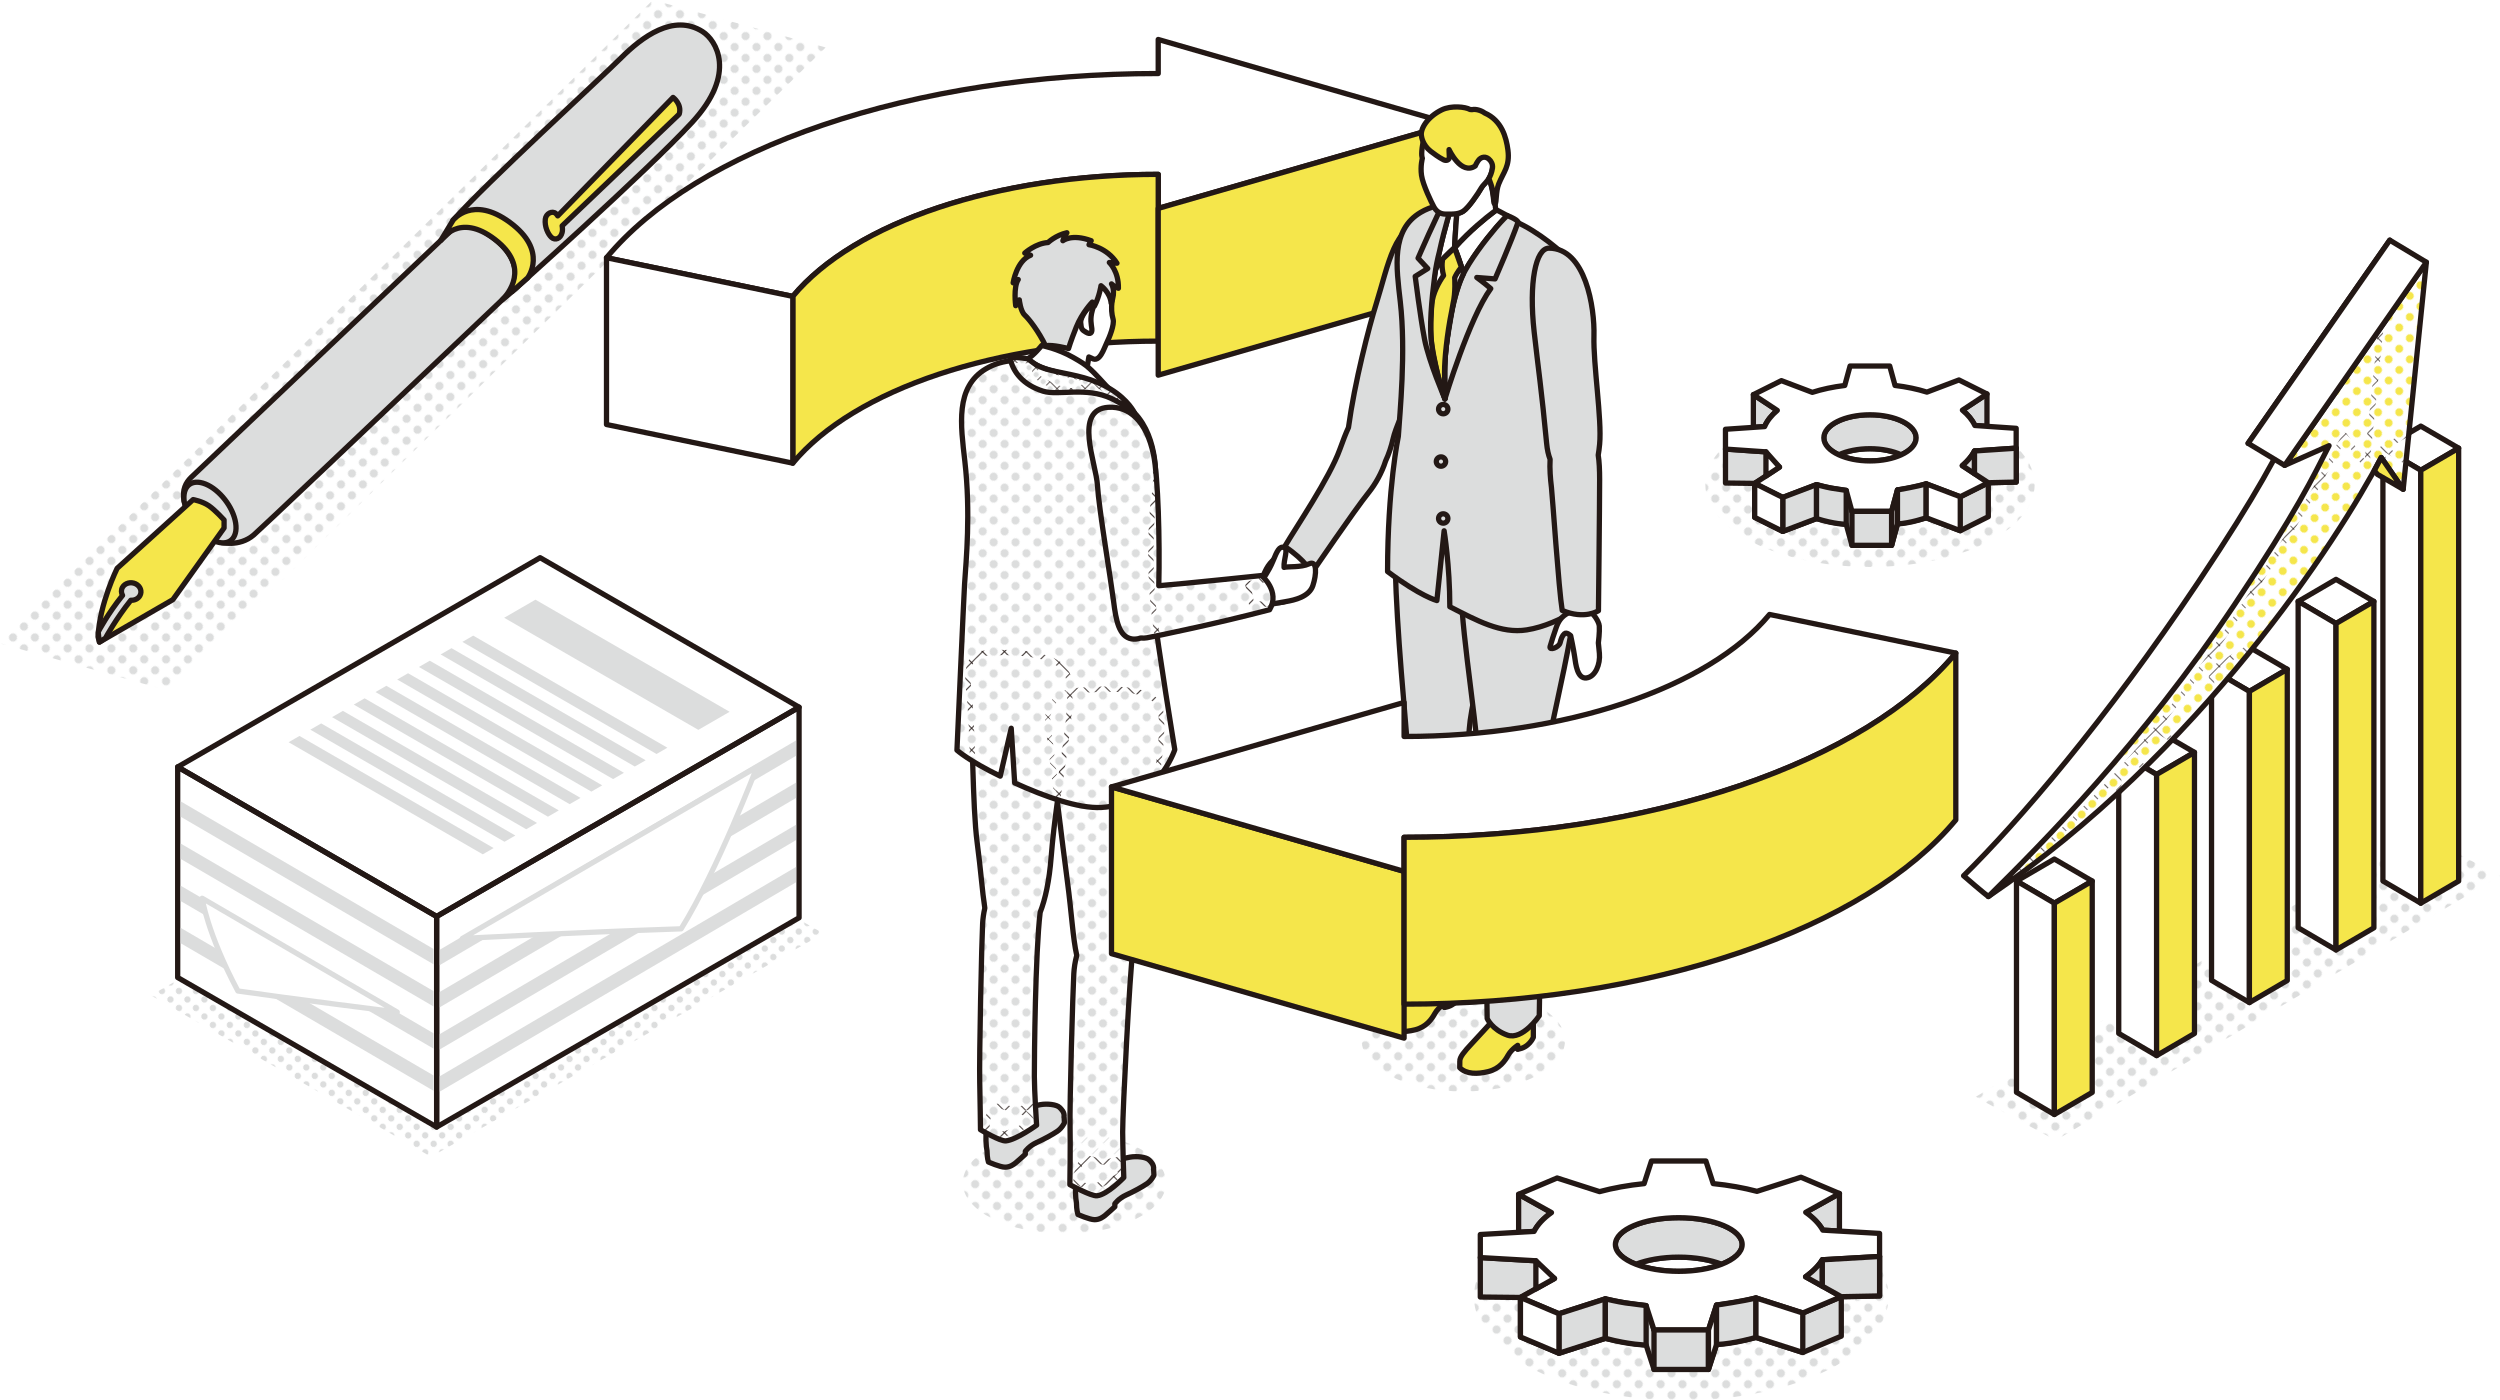 <?xml version="1.0" encoding="UTF-8"?><svg xmlns="http://www.w3.org/2000/svg" xmlns:xlink="http://www.w3.org/1999/xlink" viewBox="0 0 2127.7 1191.82"><defs><style>.cls-1,.cls-2{fill:none;}.cls-3,.cls-4{fill:#f5e64b;}.cls-5{isolation:isolate;}.cls-6,.cls-7,.cls-2,.cls-4,.cls-8,.cls-9,.cls-10{stroke:#231815;}.cls-6,.cls-7,.cls-2,.cls-4,.cls-8,.cls-9,.cls-10,.cls-11{stroke-linecap:round;stroke-linejoin:round;stroke-width:4.51px;}.cls-6,.cls-12{fill:#dcdddd;}.cls-7,.cls-13,.cls-11{fill:#fff;}.cls-8{fill:url(#Unnamed_Pattern_2);}.cls-14,.cls-10{fill:url(#_新規パターンスウォッチ_3);}.cls-14,.cls-15,.cls-16,.cls-17,.cls-18{mix-blend-mode:multiply;}.cls-9{fill:url(#_新規パターンスウォッチ_4);}.cls-15{fill:url(#_新規パターンスウォッチ_3-4);}.cls-16{fill:url(#_新規パターンスウォッチ_3-3);}.cls-17{fill:url(#_新規パターンスウォッチ_3-5);}.cls-18{fill:url(#_新規パターンスウォッチ_3-2);}.cls-11{stroke:#dcdddd;}</style><pattern id="_新規パターンスウォッチ_3" x="0" y="0" width="13.19" height="13.19" patternTransform="translate(8830.38 -8090.24) rotate(-45) scale(.94)" patternUnits="userSpaceOnUse" viewBox="0 0 13.19 13.19"><rect class="cls-1" x="0" y="0" width="13.19" height="13.19"/><rect class="cls-13" x="0" y="0" width="13.19" height="13.19"/><rect class="cls-1" x="0" y="0" width="13.19" height="13.19"/><circle class="cls-12" cx="6.6" cy="6.6" r="3.67" transform="translate(-2.73 6.6) rotate(-45)"/></pattern><pattern id="_新規パターンスウォッチ_3-2" patternTransform="translate(8822.08 -8076.91) rotate(-45) scale(.94)" xlink:href="#_新規パターンスウォッチ_3"/><pattern id="_新規パターンスウォッチ_3-3" patternTransform="translate(8823.96 -8074.41) rotate(-45) scale(.94)" xlink:href="#_新規パターンスウォッチ_3"/><pattern id="_新規パターンスウォッチ_3-4" patternTransform="translate(8823.96 -8074.41) rotate(-45) scale(.94)" xlink:href="#_新規パターンスウォッチ_3"/><pattern id="Unnamed_Pattern_2" x="0" y="0" width="8.31" height="8.31" patternTransform="translate(8784.75 -8044.22) rotate(-45) scale(.94)" patternUnits="userSpaceOnUse" viewBox="0 0 8.31 8.31"><rect class="cls-1" y="0" width="8.31" height="8.31"/><rect class="cls-13" x="0" y="0" width="8.31" height="8.31"/><rect class="cls-1" x="0" y="0" width="8.31" height="8.31"/><circle class="cls-12" cx="4.16" cy="4.16" r="2.31"/></pattern><pattern id="_新規パターンスウォッチ_3-5" patternTransform="translate(6656.69 -8659.61) rotate(-45) scale(.73)" xlink:href="#_新規パターンスウォッチ_3"/><pattern id="_新規パターンスウォッチ_4" x="0" y="0" width="13.19" height="13.19" patternTransform="translate(8591.6 -8297.31) rotate(-45) scale(.91)" patternUnits="userSpaceOnUse" viewBox="0 0 13.19 13.19"><rect class="cls-1" x="0" y="0" width="13.19" height="13.19"/><rect class="cls-13" x="0" y="0" width="13.19" height="13.19"/><rect class="cls-13" x="0" y="0" width="13.19" height="13.19"/><circle class="cls-3" cx="6.6" cy="6.6" r="3.67" transform="translate(-2.73 6.6) rotate(-45)"/></pattern></defs><g class="cls-5"><g id="_レイヤー_2"><g id="_レイヤー_1-2"><ellipse class="cls-14" cx="1591.52" cy="412.44" rx="140.12" ry="70.06"/><ellipse class="cls-14" cx="1430.87" cy="1103.6" rx="176.43" ry="88.22"/><polygon class="cls-18" points="1749.59 970.53 1681.31 933.58 2056.41 707.9 2127.7 745.46 1749.59 970.53"/><polygon class="cls-16" points="143.98 588.09 0 547.63 555.66 0 702.7 40.39 143.98 588.09"/><path class="cls-7" d="M1234.76,105.49l-249.02-71.89v28.98h0c-102.44,0-201.2,15.18-285.61,43.9-82.3,28-145.91,67.04-183.95,112.88l158.54,32.89c52.35-63.08,174.43-103.85,311.03-103.85h0v28.98l249.02-71.88Z"/><path class="cls-4" d="M674.72,394.18c52.35-63.08,174.43-103.85,311.03-103.85v-141.93c-136.59,0-258.68,40.76-311.03,103.85v141.93Z"/><polygon class="cls-7" points="674.72 394.18 516.18 361.29 516.18 219.36 674.72 252.25 674.72 394.18"/><polygon class="cls-4" points="1234.76 247.42 985.74 319.3 985.74 177.37 1234.76 105.49 1234.76 247.42"/><ellipse class="cls-14" cx="1245.43" cy="885.64" rx="86.52" ry="43.26"/><ellipse class="cls-15" cx="905.91" cy="1006.66" rx="86.52" ry="43.26"/><path class="cls-7" d="M1130.39,437.34c9.49,9.1-6.37,22.72-6.37,22.72l-6.15,7.53s4,10.68-2.76,17.65c-6.76,6.96-4.9,1.28-9.98,9.43-5.08,8.15-2.7,16.83-16.01,18.18-14.41,1.47-19.62-7.62-15.61-18.66,4.01-11.04,6.61-15.32,14.48-21.11,7.87-5.79,13.75-11.92,17.01-16.12,1.34-1.73,3.59-4.61,5.77-7.38,3.1-3.96,13.49-18.11,19.62-12.23Z"/><path class="cls-6" d="M1211.82,193.14c-24.16-5.68-30.65,33.83-40.43,65.02-6.23,19.89-18.52,67.31-23.74,105.71-2.23,4.83-4.61,11.02-7.38,18.68-8.82,24.38-37.05,65.88-46.86,82.56,17.73,11.64,23.04,22.45,23.04,22.45,0,0,36.34-53.45,48.52-68.57,5.44-6.76,11.1-16.56,14.27-26.64,2.73-5.76,4.9-12.4,6.42-19.06,4.11-18.02,26.9-57.18,30.18-77.82,3.28-20.64,28.55-94.67-4.01-102.32Z"/><path class="cls-7" d="M1235.41,808.01c-1.73-17.74-5.62-19.9-10.82-19.47-5.19.43-7.79,5.19-7.35,22.06.43,16.87-16.01,31.58-24.09,41.11-8.08,9.53-8.36,14.7-2.31,17.3,6.06,2.6,19.9-6.49,24.66-12.11,4.76-5.62,8.53-5.51,18.01-12.28,8.98-6.41,6.22-17.14,4.49-22.33-1.73-5.19-2.6-14.28-2.6-14.28Z"/><path class="cls-7" d="M1229.38,857.36v-3.24s-.84.55-2,1.49l2,1.75Z"/><path class="cls-4" d="M1238,822.28c-1.94,11.51-17.35,17.93-17.35,17.93,0,0-4.11-4.33-8.07-6.13-2.3-1.04-4.79-.64-4.79-.64,0,0-7.78,8.8-17.94,19.63-5.8,6.18-10,11.17-9.72,14.58h-.02s-.06,2.44-.06,5.5c5.7,5.7,15.16,5.53,24.15,3.34,9.73-2.38,14.38-9.18,17.02-13.98,1.62-2.94,4.31-5.42,6.15-6.9,1.17-.94,2-1.49,2-1.49v3.24c9.72-1.08,13.31-10.07,13.31-10.07v-11.37c.36-5.77-1.92-10.84-4.69-13.63Z"/><path class="cls-6" d="M1281.32,421.92c-3.45-57.89-36.29-62.23-56.49-59.86-36.4,4.28-36.4,33.18-37.47,83.5-1.07,50.31,3.21,103.83,9.63,178.77.77,8.94,1.77,16.27,2.98,22.28l2.55,185.63s4.2,9.56,17.2,14.14c13,4.59,27.14-16.44,27.14-16.44l3.26-204.89c.14-1.64.28-3.31.39-5.01,2.14-32.11,34.25-140.23,30.8-198.12Z"/><path class="cls-7" d="M1297.71,843.56c-1.73-17.74-5.62-19.9-10.82-19.47s-7.79,5.19-7.35,22.06c.43,16.87-16.01,31.58-24.09,41.11-8.08,9.53-8.36,14.7-2.3,17.3,6.06,2.6,19.9-6.49,24.66-12.11,4.76-5.62,8.53-5.51,18.01-12.28,8.98-6.41,6.22-17.14,4.49-22.33-1.73-5.19-2.6-14.28-2.6-14.28Z"/><path class="cls-7" d="M1291.68,892.9v-3.24s-.84.55-2,1.49l2,1.75Z"/><path class="cls-4" d="M1300.31,857.83c-1.94,11.51-17.35,17.93-17.35,17.93,0,0-4.11-4.33-8.07-6.13-2.3-1.04-4.79-.64-4.79-.64,0,0-7.78,8.8-17.94,19.63-5.8,6.19-10,11.17-9.72,14.58h-.02s-.06,2.44-.06,5.5c5.7,5.7,15.16,5.53,24.15,3.34,9.73-2.38,14.38-9.18,17.02-13.98,1.62-2.94,4.31-5.42,6.15-6.9,1.17-.94,2-1.49,2-1.49v3.24c9.72-1.08,13.31-10.07,13.31-10.07v-11.37c.37-5.77-1.92-10.84-4.69-13.63Z"/><path class="cls-6" d="M1344.48,460.46c-3.45-57.89-36.29-62.23-56.49-59.86-36.4,4.28-43.89,28.9-44.96,79.21-1.07,50.31,10.7,108.12,17.13,183.05.77,8.94,1.77,16.27,2.98,22.28l2.55,181.68s4.2,9.56,17.2,14.14c13,4.59,27.14-16.44,27.14-16.44l3.26-200.94c.14-1.64.28-3.31.39-5.01,2.14-32.11,34.25-140.23,30.8-198.12Z"/><path class="cls-6" d="M1190.09,371.42c1.29-19.96,6.55-71.72,1.67-114.6-3.37-29.69-8.14-61.01,17.43-76.12,8.41-4.97,17.58-6.87,26.7-6.94,15.45,2.29,51.15,13.59,53.31,14.53,20.54,8.93,39.75,25.7,49.21,35.6,20.15,21.09,3.81,66.22,1.85,77.47-2.88,16.54-3.12,27.83-.2,62.68,1.42,16.92,17.82,68.37,19.2,118.63.98,35.6-2.19,25.98-2.19,25.98,0,0-27.88,22.77-57.73,27.44-21.8,3.41-42.29-7.89-65.43-19.72,0-35.24-4.84-64.61-4.84-64.61l-6.17,59.36s-13.88-3.6-41.96-24.7c0-71.78,9.15-114.98,9.15-114.98Z"/><path class="cls-7" d="M1222.28,308.05c.04.19.07.39.11.58-.04-.19-.07-.39-.11-.58Z"/><path class="cls-7" d="M1237.97,210.87s.76-15.37,1.92-29.05c.23-2.76.48-5.46.74-7.95.02-.2.04-.42.06-.62-1.9-.23-3.81-.12-4.97-.01.19,0,.33.01.33.01,0,0-.07.21-.16.5-.98,3.09-6.79,21.62-10.85,40.56-1.05,4.93-2.52,10.36-3.21,15.07,3.1-5.31,7.2-9.66,10.2-12.72.13-.13.28-.29.4-.42,3.22-3.27,5.54-5.38,5.54-5.38Z"/><path class="cls-7" d="M1273.68,178.63s-.21.15-.54.38c-.47.34-1.23.89-2.27,1.68-5.82,4.37-19.81,15.45-32.9,30.18,0,0,2.27,5.91,4.41,12.21,1.2,3.55,2.36,7.22,3.05,10.04,7.79-14.59,19.88-30.17,28.3-39.76,3.28-3.74,6.01-6.68,7.69-8.47.58-.62,1.04-1.1,1.34-1.43,0,0,.01-.01.01-.01-3.1-1.75-9.09-4.81-9.09-4.81Z"/><path class="cls-6" d="M1292.01,189.02c-.91-2.44-9.24-5.58-9.24-5.58,0,0-.01.01-.01.01-.04.04-4.24,3.96-9.6,10.26-9.19,10.79-22.45,28.09-28.78,41.54-3.61,7.65-6.54,18.26-8.83,29.4-4.09,19.92-6.11,41.59-6.11,51.36,0,15.24.31,23.47.31,23.47,0,0,20.72-68.87,39.01-93.87-5.18-4.57-11.89-9.45-11.89-9.45l15.54,1.22s14.42-33.13,19.6-48.37Z"/><path class="cls-7" d="M1221.78,229.36s4.18-8.19,16.18-18.49c1.16,2.6,4.96,11.82,7.46,22.25-3.54,7.67-7.63,19.33-10.4,35.6-2.76,16.27-4.91,27.42-5.32,41.96-.41,14.53.03,28.8.03,28.8,0,0-4.94-14.27-8.93-32.07-3.99-17.81-4.71-32.85-2.56-51.88,2.15-19.03,3.53-26.17,3.53-26.17Z"/><path class="cls-4" d="M1238.06,236.35c2.15-4.87,5.72-9,5.72-9l-5.82-16.49-10.09,9.57s-1.58,5.59.72,14.05h0c-3.82,5.34-9.25,14.96-10.06,24.63-.04.45-.07.92-.1,1.38-1.03,14.24-1.15,25.66,1,39.99.18,1.19,2.62,12.79,5.3,22.79,2.35,8.78,5,16.2,5,16.2,0,0-.31-8.23-.31-23.47,0-9.77,2.02-31.44,6.11-51.36.41-2.65.78-4.72,1.07-5.94,2.37-9.94,1.45-22.35,1.45-22.35h0Z"/><path class="cls-6" d="M1221.16,233.98c.91-7,2.33-13.7,3.88-19.68,4.44-20.74,11-41.05,11-41.05,0,0-.14,0-.33-.01-.92-.03-3.83-.06-7.37.75-4.27,6.1-21.46,45.72-21.46,45.72l8.23,8.84-10.67,6.7s4.27,34.13,7.92,53.33c3.66,19.2,17.37,50.89,17.37,50.89,0,0-6.7-17.98-11.28-46.63-2.17-13.57-.09-37.47,2.69-58.87Z"/><path class="cls-7" d="M1270.87,180.69c1.05-.79,1.8-1.34,2.27-1.68-.4-1.77-.55-3.6-.65-5.55-.23.19-.52.14-.91-.31-.28-.32-.68-12.37-4.43-21.86-1.47,2.56-3.3,4.87-5.18,6.48-.35.64-.7,1.25-1.05,1.86-3.24,5.63-11.17,17.17-15.53,20.07-1.73,1.15-3.58,1.76-5.52,2.11-1.15,13.69-1.92,29.05-1.92,29.05,13.09-14.73,27.08-25.8,32.9-30.18Z"/><path class="cls-7" d="M1260.93,159.64c1.89-3.29,8.32-7.12,9.28-16.58,1.21-12.01-2.73-24.84-5.93-31.24-4.72-9.44-13.43-15.61-22.51-16.34-9.78-.78-23.01,10.92-28.48,20.77-1.21,2.17-2.05,4.26-2.38,6.1-1.82,10.16-.36,12.34-.36,12.34,0,0-1.82,6.53-.73,14.52,1.09,7.99,8.71,23.6,10.53,26.86,1.82,3.27,4.72,6.17,10.16,6.17,3.14,0,6.16.1,8.99-.35,2.07-.33,4.05-.96,5.89-2.19,4.36-2.9,12.29-14.44,15.53-20.07Z"/><path class="cls-4" d="M1271.9,173.01c.39.45.37.65.6.46,1.26-1.06.52-10.65,2.99-16.82,4.16-10.4,9.69-15.17,7.87-29.03-1.41-10.72-5.27-25.12-19.76-31.44-2.94-2.22-7.8-3.6-10.72-2.86-.57-.07-1.2-.08-1.78-.13-3.84-2.31-16.13-3.56-24.02.3-12.18,5.97-18.8,16.4-17.21,22.7,0,0,.83,7.15,7.71,12.52,2.23,1.74,7.14,5.36,11.04,7.31,2.33,1.17,5.06.17,4.88-2.43-.22-3.27-.22-6.27-.22-6.27,0,0,10.12,22.19,22.29,13.93.74-1.97,2.48-4.49,2.53-4.54,2.28-3.27,6.68-4.41,10.09-.26.33.4,2.55,2.96,2.03,6.61-.55,3.84-2.16,7.29-3.03,8.76.03.05,1.83,5.27,1.85,5.32,2.09,6.03,2.57,15.51,2.88,15.86Z"/><path class="cls-6" d="M1232.28,348.2c0,2.2-1.78,3.98-3.98,3.98s-3.98-1.78-3.98-3.98,1.78-3.98,3.98-3.98,3.98,1.78,3.98,3.98Z"/><path class="cls-6" d="M1230.36,392.82c0,2.2-1.78,3.98-3.98,3.98s-3.98-1.78-3.98-3.98,1.78-3.98,3.98-3.98,3.98,1.78,3.98,3.98Z"/><path class="cls-6" d="M1232.28,441.27c0,2.2-1.78,3.98-3.98,3.98s-3.98-1.78-3.98-3.98,1.78-3.98,3.98-3.98,3.98,1.78,3.98,3.98Z"/><path class="cls-7" d="M1074.02,493.97s5.85-7.75,9.41-16.53c3.56-8.78,5.56-12.89,9.41-11.42,3.85,1.47-.48,9.92,0,16.88,3.01-.95,14.45.23,21.38-3.05,6.93-3.28,6.3,9.06,3.14,18.55-3.16,9.49-15.5,12.34-23.09,13.6-7.59,1.27-11.62,2.1-11.62,2.1h-17.48l-3.16-16.97,12.02-3.16Z"/><path class="cls-7" d="M925.57,986.17c3.69-.85,11.07,3.65,16.86,2.81,8.38-1.21,20.92,1.59,24.2.36,5.55-2.08,6.93-2.08,10.4,2.08,3.47,4.16-.69,7.63-4.85,11.79-4.16,4.16-24.96,15.25-33.28,20.8s-13.17,2.77-18.03.69c-4.85-2.08-4.66-14.61-4.66-22.23s3.25-14.89,9.36-16.3Z"/><path class="cls-6" d="M981.83,995.38l-.09.04c.74-4.11-2.42-6.88-3.76-8.22-2.46-2.46-10.36-3.43-16.32-2.37-3.41.61-19.68,4.01-19.68,4.01,3.08,1.2,14.23,7.33,11.26,10.56-3.61,3.92-15.44,8.48-21.39,10.03-8.67,2.25-16.02-5-16.02-5-.94,6.91-.5,15.22.31,19.28,0,1.37.11,6.06,1.28,9.93,0,0,9.89,4.41,14.22,4.41s7.35-2.47,8.75-3.52c1.63-1.23,8.42-7.52,8.42-7.52v-2.45s3.02-4.5,9.81-7.6c6.79-3.11,13.41-6.78,17.41-9.48,4.01-2.7,6.07-7.24,6.07-7.24l-.27-4.85Z"/><path class="cls-10" d="M987.56,604.06c-3.96-21.01-45.71-18.16-73.15-16.22-14,.99-24.24,13.65-22.57,27.59,4.15,34.83,12.12,101.09,16.56,134.36,3.6,26.92,4.68,48.67,8,63.34-1.48,5.52-2.24,10.9-2.5,15.56-.76,13.41-3.69,110.34-3.17,131.55.35,14.16-.19,47.99-.19,47.99,0,0,18.14,9.98,23.05,9.47,9.01-.94,22.85-15.52,22.85-15.52,0,0-.94-27.2-.96-38.85-.02-17.98,6.15-137.54,8.71-154.22.53-3.45.74-6.6.7-9.48,2.93-10.08,5.18-22.7,6.41-38.28,4.98-63.13,21.78-128.07,16.27-157.29Z"/><path class="cls-7" d="M849.38,941.49c3.68-.85,11.07,3.65,16.86,2.81,8.38-1.21,20.92,1.59,24.2.36,5.55-2.08,6.93-2.08,10.4,2.08,3.47,4.16-.69,7.63-4.85,11.79-4.16,4.16-24.96,15.25-33.28,20.8s-13.17,2.77-18.03.69c-4.85-2.08-4.66-14.61-4.66-22.23s3.25-14.89,9.36-16.3Z"/><path class="cls-6" d="M905.64,950.7l-.09.04c.74-4.11-2.42-6.88-3.76-8.22-2.46-2.46-10.36-3.43-16.32-2.37-3.41.61-19.68,4.01-19.68,4.01,3.08,1.2,14.23,7.33,11.26,10.56-3.61,3.92-15.44,8.48-21.39,10.03-8.67,2.25-16.02-5-16.02-5-.97,7.13-.47,15.76.39,19.67.02,2.07.2,6.23,1.21,9.54,0,0,9.89,4.41,14.22,4.41s7.35-2.47,8.75-3.51c1.63-1.23,8.42-7.52,8.42-7.52v-2.45s3.02-4.5,9.81-7.6c6.79-3.11,13.41-6.78,17.41-9.48,4.01-2.7,6.07-7.24,6.07-7.24l-.27-4.85Z"/><path class="cls-10" d="M894.63,729.42c4.98-63.13,20.23-123.16,14.72-152.38-3.96-21.01-44.17-23.07-71.6-21.13-14,.99-15.07,16.15-13.41,30.09,4.15,34.83,2.95,98.59,7.39,131.86,2.97,22.21,4.22,40.9,6.43,55.01-1.07,4.63-1.65,9.09-1.87,13.05-.76,13.41-2.99,113.87-2.47,135.08.35,14.16.64,40.47.64,40.47,0,0,16.75,10.04,21.65,9.52,9.01-.94,26.11-13.37,26.11-13.37,0,0-1.9-29.74-1.91-41.4-.02-15.84.79-105.27,4.95-139.75,4.37-11.21,7.75-26.57,9.36-47.05Z"/><path class="cls-10" d="M863.57,666.33c25.81,11.71,54.36,21.93,73.65,20.89,47.27-2.55,62.62-49.2,62.62-49.2,0,0-14.59-88.9-17.99-119.48-3.99-35.95-2.42-80.02.55-97.12,2.02-11.63,3.97-48.21-16.86-70.02-9.78-10.24-22.4-20.48-43.64-29.71-15.31-6.66-53.43-25.15-82.72-7.84-26.44,15.63-21.51,48.01-18.02,78.71,5.04,44.34,1.1,83.93-.23,104.56-.63,9.79-6.49,141.33-6.49,141.33,0,0,9.87,9.01,36.84,22.1l9.35-40.75,2.94,46.52Z"/><path class="cls-7" d="M947.33,271.67c-1.26-4.63-1.68-8.84-.84-16,.84-7.16-.64-19.4-1.68-24.41-4.21-20.2-26.1-29.04-47.99-23.99-21.89,5.05-25.22,35.84-23.15,47.99,2.93,17.15,9.52,24.77,15.88,30.62,1.31,7.47.66,14.86-3.67,21.16-4.63,6.73-2.8,3.77-4.9,7.98-2.1,4.21,4.17,8.34,15.92,13.64,7.65,3.45,15.04,5.18,20.09,2.65,5.05-2.53,9.85-2.65,9.48-4.55-1.64-8.22-2.12-10.52.23-22.95l2.54,1.12c6.74,4.21,10.52-8.84,12.63-13.05,2.27-4.55,6.73-15.57,5.47-20.2Z"/><path class="cls-7" d="M929.44,259.67c1.68.42.89,1.97.21,4.42-2.1,7.58-.84,11.79-.42,15.57.42,3.79-1.26,5.26-4.84,3.16-3.58-2.1-4.21-2.74-4.63-8.21-.42-5.47,8-15.36,9.68-14.94Z"/><path class="cls-6" d="M877.11,217.23c-2.47-.93-4.94-1.85-4.94-1.85,0,0,9.27-8.34,19.77-8.96,0,0,6.49-6.18,16.06-8.34-2.47,3.4-3.4,6.79-3.4,6.79,0,0,7.41-6.18,24.09,0-1.23,1.54-1.85,3.4-1.85,3.4,0,0,15.13,2.16,23.78,15.75-4.02-.31-6.49-.62-6.49-.62,0,0,8.03,7.41,7.72,21.93-3.09-.93-5.87-3.71-5.87-3.71,0,0,4.02,6.18-.31,16.37-.93-9.27-8.65-14.82-8.65-14.82,0,0-1.24,8.96-5.56,17.3-.88-2.14-1.84-3.37-1.84-3.37,0,0-8.66,8.92-13.61,21.28-4.94,12.35-6.61,18.27-6.61,18.27,0,0-13.67-3.57-19.59-2.43-5.61-11.83-13.95-22.64-17.66-26.04-3.71-3.4-4.63-12.97-4.63-12.97l-3.09,4.94s-2.16-15.75,2.16-22.24c-3.4,2.78-4.32,2.78-4.32,2.78,0,0,2.78-18.53,14.82-23.47Z"/><path class="cls-10" d="M1073.7,489.83s-66.18,6.94-87.48,8.67c.92-38.6-.56-92.57-4.44-111.39-5.99-29.04-20.97-41.48-38.31-40.48-30.28,1.74-10.53,47.64-9.44,66.56,1.09,18.92,11.62,81.74,13.69,98.37,2.07,16.63,4.64,30.3,15.45,32.2,2.46.43,5.09.15,7.65-.78,1.9.2,3.72.13,5.33-.17,9.26-1.73,59.31-12.05,104.37-23.88,9.36-15.68-6.81-29.09-6.81-29.09Z"/><path class="cls-7" d="M913.41,304.25c13.26,7.62,12.43,7.07,35.95,32.65,0,0-11.3-7.85-22.14-12.87-10.83-5.02-40.24-6.71-52.64-18.64,5.09-2.67,11.98-11.34,11.98-11.34,0,0,13.59,2.58,26.85,10.2Z"/><path class="cls-8" d="M874.59,305.38s-9.34-1.78-15.02-.88c2.39,11.97,11.07,23.04,28.12,28.42,13.04,4.12,36.23-4.08,58.34,6.28,9.57,4.49,19.52,12.2,19.52,12.2,0,0-5.16-11-20.42-20.27-15.26-9.27-29.32-11.37-46.37-14.96-17.05-3.59-17.52-6.61-24.17-10.79Z"/><path class="cls-7" d="M1345.19,487.58c-5.82.48-9.5,4.29-8.93,12.06.57,7.77-1.12,18.39-.68,21.58-7.09,3.37-9.52,8.25-11.26,13.28-1.74,5.04-4.03,11.85-5.07,15.73s7.45.82,8.48-3.05c1.03-3.88,1.82-6.04,3.7-7.82,1.87-1.77,5.35,1.66,5.35,1.66,0,0,2.49,11.58,3.38,17.96.89,6.37,2.29,18.88,9.98,18,7.69-.88,11.95-11.8,11.08-20.82l-.88-9.01s1.17-9.24.79-14.36c-.29-3.88-5.52-11.84-9.01-12.63-.16-11.49.82-19.64.3-23.14-.52-3.5-1.1-9.95-7.24-9.44Z"/><path class="cls-6" d="M1356.58,285.87c.69-24-7.15-74.71-38.29-74.66-11.31.02-17.28,29.32-12.59,71.38,3.29,29.5,6.31,49.61,10.62,94.94.5,5.25,1.49,9.68,2.94,13.38-.47,7.86.23,16.51,1.14,23.94.9,7.32,6.19,86.76,9.16,104.66,19.13,8.14,30.85.24,30.85.24,0,0,1-89.15,1-111.51,0-8.5-.34-15.39-1.2-20.93.48-2.73.87-5.79,1.2-9.22,2.01-21.13-5.52-68.22-4.83-92.22Z"/><polygon class="cls-4" points="1194.99 883.53 945.97 811.64 945.97 669.71 1194.99 741.6 1194.99 883.53"/><path class="cls-7" d="M945.97,669.71l249.02,71.89v-28.98h0c102.44,0,201.2-15.18,285.61-43.9,82.3-28,145.91-67.04,183.95-112.88l-158.54-32.89c-52.35,63.08-174.43,103.85-311.02,103.85h0v-28.98l-249.02,71.89Z"/><path class="cls-4" d="M1194.99,854.61c102.44,0,201.2-15.18,285.61-43.9,82.3-28,145.91-67.04,183.95-112.88v-141.99c-38.04,45.84-101.65,84.87-183.95,112.88-84.41,28.72-183.17,43.9-285.61,43.9v141.99Z"/><polygon class="cls-17" points="128.36 847.09 462.27 657.02 700.76 794.48 366.85 984.55 128.36 847.09"/><polygon class="cls-13" points="151.22 652.73 459.68 474.64 680.07 601.88 371.61 779.97 151.22 652.73"/><polygon class="cls-12" points="594.33 621.18 429.07 525.77 455.72 510.38 620.97 605.79 594.33 621.18"/><polygon class="cls-12" points="558.76 641.71 393.51 546.3 402.75 540.97 568 636.37 558.76 641.71"/><polygon class="cls-12" points="540.27 652.38 375.02 556.98 384.26 551.64 549.52 647.05 540.27 652.38"/><polygon class="cls-12" points="521.79 663.06 356.53 567.65 365.78 562.31 531.03 657.72 521.79 663.06"/><polygon class="cls-12" points="503.3 673.73 338.05 578.32 347.29 572.98 512.54 668.39 503.3 673.73"/><polygon class="cls-12" points="484.81 684.4 319.56 588.99 328.8 583.66 494.06 679.07 484.81 684.4"/><polygon class="cls-12" points="466.33 695.08 301.08 599.67 310.32 594.33 475.57 689.74 466.33 695.08"/><polygon class="cls-12" points="447.84 705.75 282.59 610.34 291.83 605 457.08 700.41 447.84 705.75"/><polygon class="cls-12" points="429.35 716.42 264.1 621.01 273.35 615.68 438.6 711.09 429.35 716.42"/><polygon class="cls-12" points="410.87 727.1 245.62 631.69 254.86 626.35 420.11 721.76 410.87 727.1"/><polygon class="cls-13" points="371.61 779.97 371.61 959.18 680.07 781.09 680.07 601.88 371.61 779.97"/><polygon class="cls-13" points="151.22 652.73 371.61 779.97 371.61 959.18 151.22 831.93 151.22 652.73"/><polygon class="cls-2" points="151.22 652.73 459.68 474.64 680.07 601.88 371.61 779.97 151.22 652.73"/><polygon class="cls-2" points="371.61 779.97 371.61 959.18 680.07 781.09 680.07 601.88 371.61 779.97"/><polygon class="cls-2" points="151.22 652.73 371.61 779.97 371.61 959.18 151.22 831.93 151.22 652.73"/><polygon class="cls-12" points="374.36 808.25 374.36 821.33 677.5 643.24 677.5 630.16 374.36 808.25"/><polygon class="cls-12" points="374.36 844.14 374.36 857.22 677.5 679.13 677.5 666.05 374.36 844.14"/><polygon class="cls-12" points="374.36 880.03 374.36 893.1 677.5 715.01 677.5 701.94 374.36 880.03"/><polygon class="cls-12" points="374.36 915.91 374.36 928.99 677.5 750.9 677.5 737.82 374.36 915.91"/><polygon class="cls-12" points="368.98 807.64 368.98 820.71 153.83 695.15 153.83 682.07 368.98 807.64"/><polygon class="cls-12" points="368.98 843.52 368.98 856.6 153.83 731.04 153.83 717.96 368.98 843.52"/><polygon class="cls-12" points="368.98 879.41 368.98 892.49 153.83 766.92 153.83 753.85 368.98 879.41"/><polygon class="cls-12" points="368.98 915.3 368.98 928.37 153.83 802.81 153.83 789.73 368.98 915.3"/><path class="cls-11" d="M393.51,798.73l250.71-145.97s-33.48,87.83-64.53,137.74c-93.38,3.16-186.19,8.23-186.19,8.23Z"/><path class="cls-11" d="M172.06,764.49l165.99,96.87s-93.45-11.75-135.58-17.95c-26.39-49.68-30.42-78.92-30.42-78.92Z"/><polygon class="cls-7" points="1803.21 640.39 1835.44 659.14 1867.67 640.32 1835.44 621.57 1803.21 640.39"/><polygon class="cls-7" points="1803.21 879.49 1835.44 898.39 1835.44 659.14 1803.21 640.25 1803.21 879.49"/><polygon class="cls-4" points="1835.44 898.39 1867.67 879.57 1867.67 640.32 1835.44 659.14 1835.44 898.39"/><polygon class="cls-7" points="1955.91 511.9 1988.14 530.66 2020.37 511.84 1988.14 493.09 1955.91 511.9"/><polygon class="cls-7" points="1955.91 789.57 1988.14 808.46 1988.14 530.66 1955.91 511.76 1955.91 789.57"/><polygon class="cls-4" points="1988.14 808.46 2020.37 789.65 2020.37 511.84 1988.14 530.66 1988.14 808.46"/><polygon class="cls-7" points="2028.05 381.48 2060.28 400.23 2092.51 381.42 2060.28 362.66 2028.05 381.48"/><polygon class="cls-7" points="2028.05 749.78 2060.28 768.67 2060.28 400.23 2028.05 381.34 2028.05 749.78"/><polygon class="cls-4" points="2060.28 768.67 2092.51 749.85 2092.51 381.42 2060.28 400.23 2060.28 768.67"/><polygon class="cls-7" points="1716.19 749.92 1748.42 768.67 1780.65 749.85 1748.42 731.1 1716.19 749.92"/><polygon class="cls-7" points="1716.19 929.63 1748.42 948.52 1748.42 768.67 1716.19 749.78 1716.19 929.63"/><polygon class="cls-4" points="1748.42 948.52 1780.65 929.71 1780.65 749.85 1748.42 768.67 1748.42 948.52"/><polygon class="cls-7" points="1882.19 569.68 1914.42 588.43 1946.65 569.61 1914.42 550.86 1882.19 569.68"/><polygon class="cls-7" points="1882.19 834.37 1914.42 853.26 1914.42 588.43 1882.19 569.53 1882.19 834.37"/><polygon class="cls-4" points="1914.42 853.26 1946.65 834.45 1946.65 569.61 1914.42 588.43 1914.42 853.26"/><path class="cls-7" d="M2033.89,204.4l-120.58,172.91,37.76-16.77c-13.11,25.67-27.57,56.2-80.18,134.89-78.64,117.61-153.71,204.57-199.71,249.92,16,13.88,21.06,17.67,21.06,17.67,0,0,76.3-59.43,143.21-143.33,74.97-94.01,142.31-215.28,160.05-249.07l18.68,27.05,19.72-193.26Z"/><path class="cls-9" d="M2065.02,223.17l-120.58,172.91,37.76-16.77c-13.11,25.67-27.57,56.2-80.18,134.89-78.64,117.61-163.78,203.47-209.78,248.82,180.6-122.65,297.25-302.91,334.38-373.62l18.68,27.05,19.72-193.26Z"/><polygon class="cls-4" points="2026.62 389.38 2045.3 416.43 2023.39 403.74 2020.76 400.52 2026.62 389.38"/><polygon class="cls-7" points="1944.44 396.08 1913.32 377.31 2033.89 204.4 2065.02 223.17 1944.44 396.08"/><path class="cls-7" d="M1392.31,1075.97c9.61,3.74,22.39,6.04,36.48,6.04s26.87-2.3,36.48-6.04c-9.61-3.74-22.39-6.04-36.48-6.04s-26.87,2.3-36.48,6.04Z"/><path class="cls-6" d="M1428.78,1036.35c-29.8,0-53.95,10.22-53.95,22.83,0,6.65,6.76,12.62,17.48,16.79,9.61-3.74,22.39-6.04,36.48-6.04s26.87,2.3,36.48,6.04c10.72-4.17,17.48-10.14,17.48-16.79,0-12.61-24.16-22.83-53.95-22.83Z"/><path class="cls-6" d="M1320.43,1032.03l-27.96-15.58v32.35l13.16-.76c2.88-5.73,7.95-11.12,14.8-16.01Z"/><path class="cls-6" d="M1307.16,1073.03l-47.3-2.74v33.58l34.16.39,29-16.16c-7.02-4.59-12.42-9.66-15.85-15.07Z"/><path class="cls-6" d="M1494.46,1104.66c-10.3,2.67-21.59,4.73-33.56,6.06l-6.85,21.2h-46.34l-6.71-20.76c-12.36-1.18-24.03-3.13-34.72-5.72l-39.48,12.68-32.77-13.87v33.58l32.77,13.87,39.48-12.68c10.69,2.59,22.36,4.54,34.72,5.72l6.71,20.76h46.34l6.85-21.2c11.98-1.33,23.26-3.39,33.56-6.06l39.85,12.8,32.77-13.87v-33.58l-32.77,13.87-39.85-12.8Z"/><path class="cls-7" d="M1536.7,1086.67l30.38,16.93c8.8-.15,32.6-.66,32.6-.66v-33.58l-48.74,2.82c-3.06,5.17-7.9,10.04-14.24,14.49Z"/><path class="cls-6" d="M1551.35,1046.95l14.16.82v-31.99l-28.71,16c6.59,4.64,11.53,9.75,14.54,15.17Z"/><path class="cls-7" d="M1565.52,1047.77l-14.16-.82c-3.01-5.42-7.95-10.53-14.54-15.17l28.71-16-32.77-13.87-37.42,12.02c-11.34-2.99-23.89-5.24-37.27-6.59l-6.22-19.23h-46.34l-6.23,19.25c-13.64,1.39-26.41,3.71-37.92,6.81l-36.12-11.61-32.77,13.87,27.96,15.58c-6.85,4.89-11.92,10.27-14.8,16.01l-13.16.76-32.6,1.89v19.61l47.3,2.74c3.43,5.41,8.84,10.48,15.85,15.07l-29,16.16,32.77,13.87,39.48-12.68c10.69,2.59,22.36,4.54,34.72,5.72l6.71,20.76h46.34l6.85-21.2c11.98-1.33,23.26-3.39,33.56-6.06l39.85,12.8,32.77-13.87-30.38-16.93c6.34-4.45,11.18-9.32,14.24-14.49l48.74-2.82v-19.61l-34.16-1.98ZM1465.26,1075.97c-9.61,3.74-22.39,6.04-36.48,6.04s-26.87-2.3-36.48-6.04c-10.72-4.17-17.48-10.14-17.48-16.79,0-12.61,24.16-22.83,53.95-22.83s53.95,10.22,53.95,22.83c0,6.65-6.76,12.62-17.48,16.79Z"/><polygon class="cls-7" points="1307.16 1073.03 1307.16 1096.94 1323.02 1088.1 1307.16 1073.03"/><polygon class="cls-6" points="1366.27 1105.44 1366.27 1139.02 1326.79 1151.7 1326.79 1118.13 1366.27 1105.44"/><path class="cls-6" d="M1366.27,1105.44s11.14,2.6,17.36,3.48c6.22.88,17.36,2.23,17.36,2.23v33.58s-13.92-.1-34.72-5.72v-33.58Z"/><rect class="cls-6" x="1407.7" y="1131.92" width="46.34" height="33.58"/><polygon class="cls-7" points="1454.04 1131.92 1460.9 1110.72 1460.9 1144.3 1454.04 1165.5 1454.04 1131.92"/><path class="cls-6" d="M1460.9,1110.72s23.27-3.39,33.56-6.06v33.58s-18.63,5.52-33.56,6.06v-33.58Z"/><polygon class="cls-7" points="1494.46 1138.24 1494.46 1104.66 1534.31 1117.47 1534.31 1151.04 1494.46 1138.24"/><path class="cls-6" d="M1536.7,1086.67s9.21-6.43,14.24-14.49v22.42l-14.24-7.94Z"/><polygon class="cls-6" points="1550.94 1072.18 1599.68 1069.36 1599.68 1102.94 1567.08 1103.6 1550.94 1094.6 1550.94 1072.18"/><polygon class="cls-7" points="1294.02 1104.26 1326.79 1118.13 1326.79 1151.7 1294.02 1137.84 1294.02 1104.26"/><path class="cls-7" d="M1564.96,387.09c7,3.22,16.3,5.2,26.56,5.2s19.56-1.98,26.56-5.2c-7-3.22-16.3-5.2-26.56-5.2s-19.56,1.98-26.56,5.2Z"/><path class="cls-6" d="M1591.52,353c-21.7,0-39.28,8.79-39.28,19.64,0,5.72,4.92,10.85,12.73,14.44,7-3.22,16.3-5.2,26.56-5.2s19.56,1.98,26.56,5.2c7.8-3.59,12.73-8.72,12.73-14.44,0-10.85-17.59-19.64-39.28-19.64Z"/><path class="cls-6" d="M1512.62,349.28l-20.36-13.41v27.83l9.58-.66c2.1-4.93,5.79-9.57,10.78-13.77Z"/><path class="cls-6" d="M1502.97,384.56l-34.44-2.36v28.89l24.87.33,21.11-13.9c-5.11-3.95-9.04-8.31-11.54-12.96Z"/><path class="cls-6" d="M1639.34,411.77c-7.5,2.3-15.72,4.07-24.44,5.21l-4.99,18.24h-33.74l-4.89-17.86c-9-1.01-17.5-2.69-25.28-4.92l-28.74,10.91-23.86-11.93v28.89l23.86,11.93,28.74-10.91c7.78,2.23,16.28,3.91,25.28,4.92l4.89,17.86h33.74l4.99-18.24c8.72-1.15,16.94-2.92,24.44-5.21l29.01,11.02,23.86-11.93v-28.89l-23.86,11.93-29.01-11.02Z"/><path class="cls-7" d="M1670.09,396.29l22.12,14.57c6.41-.13,23.74-.57,23.74-.57v-28.89l-35.49,2.43c-2.23,4.45-5.75,8.64-10.37,12.46Z"/><path class="cls-6" d="M1680.76,362.12l10.31.71v-27.52l-20.9,13.76c4.8,3.99,8.4,8.39,10.59,13.05Z"/><path class="cls-7" d="M1691.08,362.83l-10.31-.71c-2.19-4.66-5.79-9.06-10.59-13.05l20.9-13.76-23.86-11.93-27.25,10.34c-8.26-2.58-17.4-4.51-27.14-5.67l-4.53-16.54h-33.74l-4.53,16.56c-9.93,1.19-19.23,3.19-27.61,5.86l-26.3-9.98-23.86,11.93,20.36,13.41c-4.99,4.2-8.68,8.84-10.78,13.77l-9.58.66-23.74,1.62v16.87l34.44,2.36c2.5,4.66,6.43,9.02,11.54,12.96l-21.11,13.9,23.86,11.93,28.74-10.91c7.78,2.23,16.28,3.91,25.28,4.92l4.89,17.86h33.74l4.99-18.24c8.72-1.15,16.94-2.92,24.44-5.21l29.01,11.02,23.86-11.93-22.12-14.57c4.61-3.82,8.14-8.01,10.37-12.46l35.49-2.43v-16.87l-24.87-1.7ZM1618.08,387.09c-7,3.22-16.3,5.2-26.56,5.2s-19.56-1.98-26.56-5.2c-7.8-3.59-12.73-8.72-12.73-14.44,0-10.85,17.59-19.64,39.28-19.64s39.28,8.79,39.28,19.64c0,5.72-4.92,10.85-12.73,14.44Z"/><polygon class="cls-7" points="1502.97 384.56 1502.97 405.12 1514.51 397.52 1502.97 384.56"/><polygon class="cls-6" points="1546 412.44 1546 441.33 1517.26 452.24 1517.26 423.35 1546 412.44"/><path class="cls-6" d="M1546,412.44s8.11,2.24,12.64,3c4.53.76,12.64,1.92,12.64,1.92v28.89s-10.13-.08-25.28-4.92v-28.89Z"/><rect class="cls-6" x="1576.17" y="435.22" width="33.74" height="28.89"/><polygon class="cls-7" points="1609.91 435.22 1614.9 416.98 1614.9 445.87 1609.91 464.11 1609.91 435.22"/><path class="cls-6" d="M1614.9,416.98s16.95-2.92,24.44-5.21v28.89s-13.56,4.75-24.44,5.21v-28.89Z"/><polygon class="cls-7" points="1639.34 440.65 1639.34 411.77 1668.35 422.78 1668.35 451.67 1639.34 440.65"/><path class="cls-6" d="M1670.09,396.29s6.71-5.53,10.37-12.46v19.29l-10.37-6.83Z"/><polygon class="cls-6" points="1680.46 383.83 1715.95 381.4 1715.95 410.28 1692.21 410.85 1680.46 403.11 1680.46 383.83"/><polygon class="cls-7" points="1493.4 411.42 1517.26 423.35 1517.26 452.24 1493.4 440.31 1493.4 411.42"/><path class="cls-6" d="M602.19,66.18c-1.29-8.05-3.45-11.99-5.46-14.52-5.63-14.31-24.25-26.91-47.18-12.59L162.48,406.46c-4.1,4.12-7.77,10.08-5.8,20.23,17.85,7.11,30.75,11.06,30.75,11.06l2.87-3.34-3.2,27.04s16.3,4.64,28.91-6.21c12.6-10.84,370.65-351.45,370.65-351.45,15.79-16.39,17.24-26.97,15.53-37.62Z"/><path class="cls-6" d="M200.06,442.57c3.3,13.82-3.59,22.18-15.38,18.66-11.79-3.51-24.02-17.56-27.32-31.38-3.3-13.82,3.59-22.18,15.38-18.66,11.79,3.51,24.02,17.56,27.32,31.38Z"/><path class="cls-4" d="M177.73,430.43c-5.53-3.83-13.35-5.24-13.35-5.24l-64.67,58.48s-15.03,30.26-16.27,58.36l1.2,4.44,62.49-36.13,43.57-61v-6.82s-7.44-8.27-12.96-12.1Z"/><path class="cls-6" d="M115.41,496.87c-4.09-1.97-9.09-.63-11.17,3-1.27,2.21-1.14,4.75.06,6.85-12.76,15.84-20.46,30.61-20.54,30.79-.41.86.88,8.97.88,8.97,0,0,5.06-3.22,5.35-3.84.08-.17,8.8-16.16,21.33-31.76,3.14.18,6.21-1.23,7.73-3.87,2.08-3.63.45-8.17-3.64-10.14Z"/><path class="cls-6" d="M598,26.95c11.33,7.2,29.67,35.34-9.04,77.27-38.71,41.93-153.04,143.89-153.04,143.89,0,0,14.75-26.61-21.94-49.55-12.9-8.06-21.94-17.58-28.39-11.13,27.72-31.33,125.15-120.31,142.89-138.06,17.74-17.74,44.7-38.2,69.51-22.44Z"/><path class="cls-4" d="M375.24,204.52s15.22-24.36,46.06-.68c30.84,23.68,10.72,46.91,6.13,51.31,3.49-2.39,21.61-18.62,21.61-18.62,0,0,17.89-23.07-15.16-47.32-31.89-23.4-48.29-1.78-48.29-1.78l-10.36,17.08Z"/><path class="cls-4" d="M572.82,82.92l-98.16,100.81c-.48-.77-1.01-1.47-1.62-2.01-2.98-2.69-8.4-.02-8.95,4.78-.74,6.39,2.33,12.9,5.31,15.58,2.98,2.69,7.68,1.26,9.02-4.24.43-1.75.35-3.73.01-5.63l99.63-95.05c2.55-8.6-5.24-14.25-5.24-14.25Z"/></g></g></g></svg>